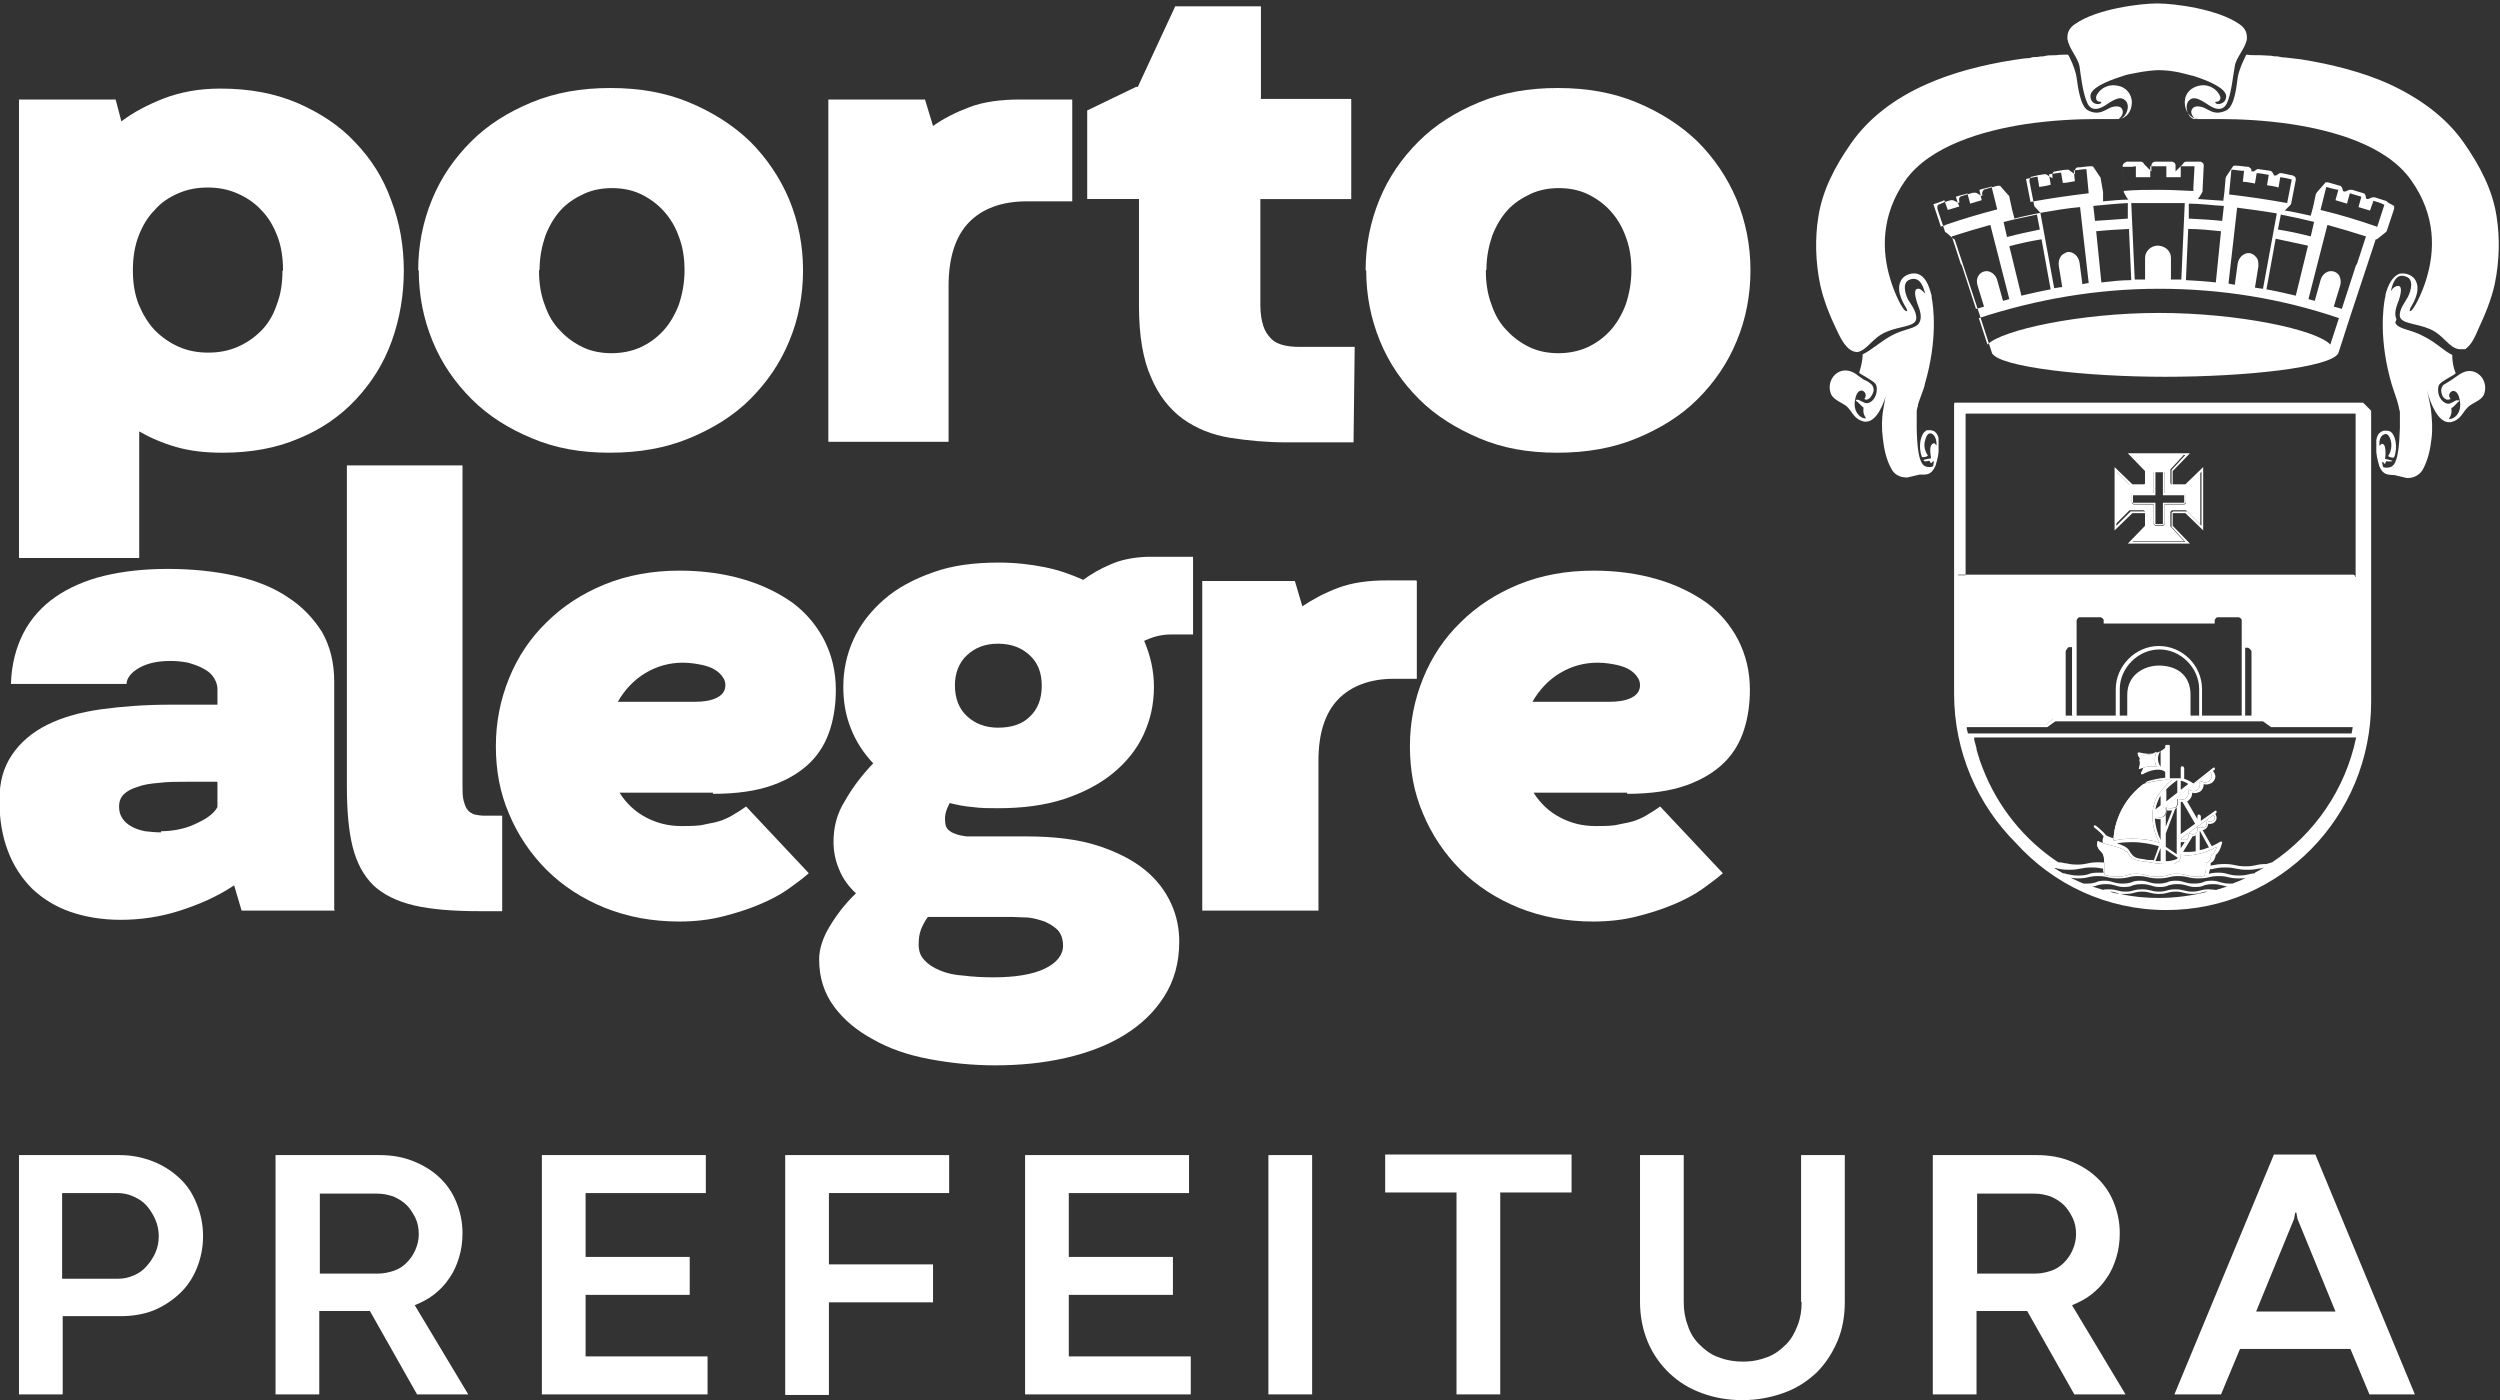 <svg xmlns="http://www.w3.org/2000/svg" id="Camada_2" data-name="Camada 2" viewBox="0 0 43.46 24.34"><rect x="0" y="0" width="43.46" height="24.34" fill="#333333" stroke="none"/><defs><style>      .cls-1 {        fill: #fff;      }    </style></defs><g id="Camada_1-2" data-name="Camada 1"><g><g><path class="cls-1" d="M5.82,15.83h-1.62l-.13-.44c-.28.19-.6.33-.94.44s-.69.16-1.03.16c-.33,0-.62-.05-.88-.14-.26-.09-.48-.23-.66-.4-.18-.18-.32-.39-.42-.65-.1-.26-.15-.55-.15-.88s.07-.58.22-.8c.14-.21.35-.39.61-.52.26-.13.58-.22.94-.27.36-.05.77-.08,1.21-.08.14,0,.27,0,.4,0,.13,0,.27,0,.41,0v-.27c0-.08-.03-.15-.07-.21-.04-.06-.1-.11-.18-.15-.07-.04-.16-.07-.26-.1-.1-.02-.2-.03-.31-.03s-.21.01-.3.03c-.09.02-.17.05-.24.09-.07.04-.12.08-.16.13-.04.05-.06.1-.06.15H.19c.01-.34.09-.64.22-.89.13-.25.32-.46.55-.62s.52-.29.85-.37c.33-.08.7-.12,1.11-.12s.81.04,1.17.12c.35.08.66.2.91.37.25.16.45.37.6.61.14.25.21.53.21.86v3.96ZM2.8,14.45c.1,0,.2-.01.3-.03s.2-.05.28-.09c.09-.04.17-.08.24-.13.07-.05.13-.11.16-.17v-.44c-.06,0-.13,0-.21,0h-.32c-.18,0-.34,0-.49.02-.14.01-.27.03-.37.07-.1.03-.18.07-.24.13-.05.05-.08.12-.08.21s.02.15.06.21c.04.06.09.1.16.14.07.04.14.06.23.08.09.01.18.02.28.02Z"></path><path class="cls-1" d="M6.03,8.09h2.01v5.54c0,.12,0,.22.02.29s.04.13.07.16c.03.04.07.06.12.08.05.01.11.02.18.02h.3v1.66h-.38c-.47,0-.85-.03-1.15-.1-.3-.07-.54-.19-.71-.35-.17-.17-.29-.39-.36-.67-.07-.28-.1-.63-.1-1.06v-5.56Z"></path><path class="cls-1" d="M12.4,13.78h-1.63c.12.19.27.33.46.43.19.1.39.15.61.15.17,0,.31,0,.42-.03.11-.02.21-.04.29-.07.08-.03.16-.07.22-.11.07-.04.13-.08.2-.13l1.09,1.16c-.09.08-.21.17-.35.27-.14.1-.31.19-.5.27-.19.08-.4.15-.64.21-.23.06-.49.09-.76.09-.47,0-.9-.08-1.3-.24-.39-.16-.73-.38-1.01-.66s-.5-.61-.65-.97c-.16-.37-.23-.76-.23-1.18s.08-.81.23-1.18c.15-.37.37-.7.65-.97.28-.28.62-.5,1.01-.66.39-.16.83-.24,1.3-.24.4,0,.77.05,1.11.15.34.1.62.24.86.41.24.18.42.4.55.65.13.26.2.54.2.86,0,.24-.03.47-.1.69-.07.22-.18.41-.34.57-.16.16-.38.3-.66.4-.28.1-.62.15-1.04.15ZM11.87,11.52c-.23,0-.45.06-.65.18-.2.12-.36.29-.48.5h1.34c.15,0,.28-.02.38-.07.1-.05.15-.12.15-.22,0-.04-.01-.09-.04-.13-.03-.05-.07-.09-.13-.13-.06-.04-.14-.07-.23-.09-.1-.02-.21-.04-.34-.04Z"></path><path class="cls-1" d="M19.91,9.68h.83v1.35h-.39c-.08,0-.16.01-.24.03-.08.02-.15.05-.22.08.11.26.17.52.17.8,0,.3-.06.57-.18.83-.12.26-.3.48-.53.67-.23.19-.52.34-.85.45-.34.11-.72.16-1.15.16-.15,0-.3,0-.44-.02-.14-.01-.28-.04-.4-.07-.06.11-.09.21-.08.31,0,.07.02.12.05.15.04.04.08.06.14.08.05.02.11.03.18.04.06,0,.13,0,.18,0h.85c.49,0,.91.05,1.25.16.34.11.61.25.82.42.21.17.36.37.46.59s.14.44.14.66c0,.37-.09.68-.26.95-.17.27-.4.49-.69.67-.29.18-.63.31-1.02.4-.39.09-.8.13-1.23.13-.4,0-.78-.04-1.15-.11-.37-.07-.69-.18-.97-.34-.28-.15-.51-.34-.68-.57-.17-.23-.26-.5-.26-.82,0-.18.06-.37.18-.57.12-.2.27-.4.46-.58-.13-.12-.23-.26-.29-.41-.07-.16-.1-.32-.1-.49,0-.25.06-.49.2-.71.13-.23.29-.44.49-.65-.17-.18-.3-.38-.39-.61-.09-.23-.13-.46-.13-.72,0-.29.06-.57.18-.83s.3-.49.53-.69c.23-.2.51-.35.85-.47.33-.12.71-.17,1.14-.17.29,0,.55.03.8.08.25.05.47.13.67.22.14-.1.29-.19.48-.27.18-.08.39-.12.62-.13ZM17.56,15.94h-1.43c-.05.07-.09.14-.12.22-.03.08-.04.16-.04.26,0,.11.03.2.1.27.06.07.15.13.27.18s.25.08.41.09c.16.02.33.03.52.03.38,0,.68-.05.89-.15.21-.1.32-.24.32-.4,0-.11-.03-.2-.09-.27-.06-.06-.14-.11-.23-.15-.09-.03-.19-.06-.29-.07-.1,0-.2-.01-.28-.01ZM16.6,11.91c0,.23.07.41.21.54.14.13.32.2.54.2.23,0,.42-.06.55-.19.14-.13.21-.31.21-.54s-.07-.4-.21-.53c-.14-.13-.32-.2-.55-.2s-.4.07-.54.2c-.14.13-.21.31-.21.53Z"></path><path class="cls-1" d="M24.63,10.1v1.7h-.4c-.42,0-.75.13-.97.36-.22.23-.34.58-.34,1.06v2.61h-2.02v-5.73h1.61l.13.44c.18-.12.38-.23.62-.32.24-.09.52-.13.84-.13h.52Z"></path><path class="cls-1" d="M28.29,13.78h-1.63c.12.19.27.33.46.43.19.1.39.15.61.15.17,0,.31,0,.42-.03.11-.02.21-.04.29-.07.08-.03.16-.07.22-.11.07-.04.13-.08.2-.13l1.09,1.16c-.09.08-.21.17-.35.27-.14.1-.31.19-.5.27-.19.08-.4.15-.64.21-.23.06-.49.09-.76.09-.47,0-.9-.08-1.3-.24-.39-.16-.73-.38-1.01-.66s-.5-.61-.65-.97c-.16-.37-.23-.76-.23-1.18s.08-.81.23-1.18c.15-.37.37-.7.65-.97.28-.28.62-.5,1.01-.66.39-.16.83-.24,1.3-.24.4,0,.77.05,1.11.15.34.1.62.24.86.41.24.18.42.4.55.65.13.26.2.54.2.86,0,.24-.03.47-.1.69-.07.22-.18.41-.34.57s-.38.3-.66.4c-.28.1-.62.15-1.04.15ZM27.77,11.52c-.23,0-.45.06-.65.18-.2.12-.36.29-.48.5h1.34c.15,0,.28-.02.38-.07.1-.05.15-.12.15-.22,0-.04-.01-.09-.04-.13-.03-.05-.07-.09-.13-.13-.06-.04-.14-.07-.23-.09s-.21-.04-.34-.04Z"></path></g><g><path class="cls-1" d="M7.02,4.7c0,.43-.07.84-.21,1.23-.14.39-.35.72-.62,1.01-.27.29-.6.52-.99.68-.39.17-.84.25-1.33.25-.3,0-.57-.03-.81-.1-.24-.07-.45-.16-.64-.27v2.2H.33V1.73h1.68l.1.38c.21-.16.46-.29.74-.4.29-.11.61-.17.98-.17.5,0,.94.08,1.34.25.39.17.73.39,1,.68.28.29.49.62.63,1.01.15.39.22.8.22,1.23ZM4.92,4.7c0-.22-.03-.42-.1-.6-.07-.18-.16-.33-.28-.45-.12-.13-.26-.22-.42-.29-.16-.07-.33-.1-.51-.1s-.35.03-.51.1c-.16.07-.3.16-.41.29-.12.12-.21.27-.28.45s-.1.38-.1.6.03.41.1.59c.07.17.16.32.28.45.12.12.26.22.42.29.16.07.33.1.51.1s.35-.03.51-.1c.16-.07.29-.16.41-.28.12-.12.21-.27.27-.45.07-.18.1-.37.1-.59Z"></path><path class="cls-1" d="M7.27,4.7c0-.43.08-.84.24-1.23.16-.39.39-.72.68-1.01.29-.29.64-.51,1.05-.68.41-.17.86-.25,1.37-.25s.96.08,1.37.25c.41.17.77.4,1.06.68.29.29.52.63.68,1.01.16.39.24.8.24,1.23s-.08.85-.24,1.23c-.16.39-.39.72-.68,1.01-.29.29-.65.51-1.06.68s-.87.25-1.38.25-.95-.08-1.35-.25c-.41-.17-.76-.39-1.05-.68-.29-.29-.52-.62-.68-1.01-.16-.39-.24-.8-.24-1.23ZM9.37,4.7c0,.22.03.42.1.6.06.18.15.33.27.45.11.12.25.22.4.29.15.07.32.1.49.1s.34-.03.5-.1c.15-.07.28-.16.4-.29.11-.12.2-.27.27-.45.06-.18.1-.38.1-.6s-.03-.41-.1-.59c-.06-.17-.15-.32-.27-.45-.11-.12-.25-.22-.4-.29-.15-.07-.32-.1-.49-.1s-.34.03-.49.1c-.15.07-.29.16-.4.28-.11.12-.2.27-.27.45-.06.18-.1.37-.1.59Z"></path><path class="cls-1" d="M18.64,1.73v1.77h-.79c-.44,0-.78.13-1.01.37-.23.24-.35.61-.35,1.1v2.71h-2.09V1.73h1.68l.14.46c.18-.13.4-.24.64-.33s.54-.13.87-.13h.91Z"></path><path class="cls-1" d="M19.78,1.51l.65-1.4h1.49s0,1.61,0,1.61h1.57v1.74h-1.58v1.84c0,.15.02.27.05.36.03.1.08.17.14.23.06.06.13.09.21.11.08.02.17.03.27.03h.97l-.02,1.66h-1.16c-.35,0-.67-.03-.99-.08-.31-.05-.58-.16-.82-.33-.23-.17-.42-.41-.55-.72-.14-.31-.21-.73-.21-1.24v-1.86h-.9v-1.54l.85-.41Z"></path><path class="cls-1" d="M23.74,4.7c0-.43.08-.84.24-1.23.16-.39.39-.72.68-1.01.29-.29.64-.51,1.05-.68.41-.17.86-.25,1.37-.25s.96.08,1.37.25c.41.17.77.4,1.06.68.29.29.52.63.68,1.01.16.39.24.8.24,1.23s-.08.85-.24,1.23c-.16.39-.39.72-.68,1.01-.29.29-.65.51-1.06.68-.41.17-.87.25-1.38.25s-.95-.08-1.35-.25-.76-.39-1.05-.68c-.29-.29-.52-.62-.68-1.01-.16-.39-.24-.8-.24-1.23ZM25.83,4.7c0,.22.03.42.1.6.06.18.15.33.27.45.11.12.25.22.4.29.15.07.32.1.49.1s.34-.03.5-.1c.15-.07.28-.16.4-.29.11-.12.2-.27.27-.45.06-.18.1-.38.1-.6s-.03-.41-.1-.59c-.06-.17-.15-.32-.27-.45-.11-.12-.25-.22-.4-.29-.15-.07-.32-.1-.49-.1s-.34.03-.49.1c-.15.07-.29.16-.4.28-.11.12-.2.27-.27.45-.06.18-.1.37-.1.59Z"></path></g><g><path class="cls-1" d="M41.66,5.55c-.06-.13.03-.28.05-.36.04-.13.04-.22-.02-.22-.04,0-.09.03-.11.07-.01.02-.02.02-.01-.01.03-.12.09-.29.26-.22.14.05.08.25.03.35-.04.08-.16.22-.14.34.02.13.29.12.52.22.24.1.33.33.51.35.01,0,.02,0,.03,0,0,0,0,0,0,0,0,0,.02,0,.03,0,0,0,0,0,0,0,0,0,.02,0,.02,0,0,0,0,0,.01,0,0,0,.01,0,.02,0,0,0,.01-.01.02-.02,0,0,0,0,0,0,.1-.08.16-.23.19-.3.13-.28.24-.54.3-.82.08-.39.09-.8.03-1.17-.07-.46-.29-.88-.57-1.28-.3-.43-.75-.77-1.32-1.03-.43-.19-.95-.33-1.52-.42-.09-.01-.17-.02-.26-.03-.05,0-.09-.01-.14-.02-.03,0-.07,0-.1-.01-.06,0-.13-.01-.19-.01-.01,0-.02,0-.04,0-.07,0-.14,0-.21-.01h0s-.13.25-.15.4c-.02.14-.05.5-.2.57-.19.09-.28,0-.37-.04-.06-.03-.17-.05-.21,0-.07.08.01.16.05.19-.12.02-.22-.23-.11-.33.07-.06.15-.04.34.09.2.13.28.03.31-.03.08-.16.11-.5.14-.65.02-.15.18-.3.21-.47,0-.01,0-.03,0-.04,0-.13-.1-.2-.13-.22-.37-.26-1.12-.36-1.43-.36-.28,0-1.05.09-1.43.36-.03.02-.13.09-.13.22,0,.01,0,.03,0,.04.03.17.18.32.21.47.02.15.06.49.14.65.03.06.11.16.31.03.19-.13.27-.15.34-.09.12.1,0,.34-.11.33.04-.03.11-.11.05-.19-.04-.05-.16-.03-.21,0-.09.04-.19.13-.37.04-.14-.07-.18-.43-.2-.57-.02-.15-.13-.38-.15-.4-.07,0-.14,0-.21.01,0,0-.01,0-.02,0-.07,0-.13,0-.2.02-.03,0-.06,0-.09.01-.05,0-.1,0-.15.02-.08,0-.17.02-.26.03-.58.09-1.09.23-1.52.42-.57.25-1.02.6-1.32,1.03-.28.4-.5.82-.57,1.28-.06.37-.05.78.03,1.17.06.28.17.55.3.82.05.1.16.36.35.36.17-.03.26-.25.5-.35.23-.1.5-.09.52-.22.02-.13-.1-.27-.14-.34-.05-.1-.11-.3.03-.35.17-.06.23.11.26.22,0,.03,0,.03-.01.01-.03-.04-.08-.08-.11-.07-.06,0-.06.09-.02.22.02.08.11.23.05.36-.05.12-.27.11-.5.24-.21.12-.34.25-.49.32,0,.11-.03.22-.06.32.02.02.06.04.11.07.05.03.1.06.14.09.04.03.07.07.05.19-.02.11-.12.21-.21.17-.05-.02-.08-.04-.1-.05-.02,0-.04,0-.05,0,0,0,0,.02.02.03.02.01.09.09.11.1.02,0-.03.09.05.19-.07.02-.24-.09-.19-.33.05-.25.21-.13.18-.05,0,.02-.01.03-.02.04.01.02.04.03.08,0,.02-.01.06-.06.08-.13.01-.05-.02-.11-.04-.12-.03-.03-.08-.06-.13-.08-.04-.03-.07-.05-.1-.07,0,0,0,0,0,0-.07-.06-.15-.09-.22-.09-.19,0-.33.21-.25.41.05.11.2.15.28.22.1.1.12.22.3.26.01,0,.02,0,.03,0,.18,0,.32-.31.37-.56h0c-.03.1-.05.22-.07.34-.03.17-.03.34-.01.5.02.19.06.38.15.54.05.1.15.15.26.15,0,0,.01,0,.02,0l.21-.05c.12,0,.2.02.28-.16,0-.02.04-.11.05-.24,0-.02,0-.04,0-.06,0-.01,0-.02,0-.03,0,0,0-.02,0-.02,0-.01,0-.02,0-.04,0,0,0-.01,0-.02,0-.01,0-.03,0-.04,0,0,0,0,0,0,0-.06-.03-.11-.07-.14-.02-.01-.07-.03-.12-.02,0,0,0,0-.01,0,0,0,0,0,0,0,0,0-.02,0-.02.01-.09.05-.14.27-.07.45,0,.02.12,0,.1-.03-.01-.01-.09-.13-.04-.27.02-.07.06-.14.13-.09.07.05.07.2.06.19-.01,0-.02-.06-.07-.02-.04.03-.04.12-.03.17,0,.05.02.07,0,.08-.02,0-.12.02-.12.03,0,.03.06.02.09.01.03,0,.02.04.04.04.02,0,.03-.04.04-.03.02,0,0,.03,0,.06,0,.03-.02.04-.08.04-.09-.01-.2-.02-.21-.69h0s0-.04,0-.06c0-.02,0-.04,0-.06,0-.02,0-.03,0-.05,0-.02,0-.04,0-.06,0-.01,0-.03,0-.04,0-.04.01-.07.02-.1,0-.04.02-.07.03-.11h0c.02-.06.1-.26.09-.27.23-.78.15-1.35.12-1.51,0-.02,0-.04-.01-.06-.04-.15-.1-.31-.24-.35h0c-.07-.02-.23,0-.29.13-.09.19.08.43.1.47.01.02.02.04.01.05-.07.02-.23-.35-.29-.56-.15-.49-.16-1.11.26-1.71.43-.61,1.37-.87,2.08-.98.47-.07.91-.09,1.24-.09.08,0,.15,0,.21,0,.04,0,.09,0,.14,0,.01,0,.02,0,.04,0,.14-.01.23-.14.23-.29s-.11-.27-.25-.29c-.24-.05-.39.16-.37.22,0,.04.03.06.08.06.02,0,.01.04-.05.04-.08,0-.13-.06-.13-.14,0-.13.25-.25.57-.35.05-.02.11-.03.16-.04.23-.05.41-.06.45-.06s.22,0,.45.06c.05.01.1.03.16.04.31.1.56.22.57.35,0,.08-.05.13-.13.14-.06,0-.07-.04-.05-.04.05,0,.07-.02.08-.06.01-.06-.13-.27-.37-.22-.14.03-.25.13-.25.29s.1.28.23.29c.01,0,.02,0,.04,0,.05,0,.09,0,.14,0,.06,0,.13,0,.21,0,.32,0,.77.02,1.24.09.71.11,1.65.36,2.08.98.43.61.41,1.22.26,1.71-.06.21-.23.58-.29.56,0,0,0-.02.01-.05.02-.04.19-.28.1-.47-.06-.13-.22-.15-.29-.13-.13.05-.2.21-.24.36,0,.02,0,.04-.01.06-.03.16-.11.73.12,1.51,0,0,.07.21.09.27h0s.02.07.03.11c0,.03.02.07.02.1,0,.01,0,.03,0,.04,0,.02,0,.04,0,.07,0,.02,0,.03,0,.05,0,.02,0,.04,0,.06,0,.02,0,.03,0,.05h0s0,0,0,0c-.02.67-.12.68-.22.69-.06,0-.07,0-.08-.04,0-.03-.02-.05,0-.06.02,0,.02.04.04.03.02,0,0-.05.04-.04.03,0,.08.01.09-.01,0,0-.1-.03-.12-.03-.02,0,0-.03,0-.08,0-.05,0-.14-.03-.17-.05-.04-.06.02-.07.02-.01,0-.02-.15.06-.19.07-.05.11.03.13.09.04.14-.03.26-.04.27-.02.02.09.05.1.03.07-.18.02-.4-.07-.45,0,0-.02,0-.02-.01,0,0-.01,0-.02,0-.05-.01-.1,0-.12.02-.05.03-.07.08-.08.14h0s0,.03,0,.05h0s0,.04,0,.05c0,0,0,0,0,.01,0,.03,0,.06,0,.1.01.12.05.22.05.24.07.17.16.15.27.16l.21.05s.01,0,.02,0c.11,0,.21-.06.26-.15.09-.17.13-.35.15-.54.02-.16.01-.32-.01-.5-.02-.13-.05-.24-.07-.34h0c.06.25.2.56.38.56.01,0,.02,0,.03,0,.18-.04.2-.16.3-.26.08-.08.23-.11.28-.22.08-.2-.06-.41-.25-.41-.07,0-.14.03-.22.09,0,0,0,0,0,0-.03.02-.06.04-.1.07-.05.03-.1.06-.13.08-.02.01-.05.07-.04.12.01.08.05.12.08.13.03.02.06,0,.08,0,0-.01-.01-.03-.02-.04-.03-.09.13-.2.18.05.05.25-.12.35-.19.33.08-.1.03-.19.05-.19.02,0,.09-.08.11-.1.02-.01.03-.03.02-.03,0,0-.03,0-.05,0-.01,0-.05.03-.1.05-.08.04-.19-.06-.21-.17-.02-.12.01-.16.05-.19.04-.03.09-.06.14-.09.04-.02.09-.05.11-.07-.04-.1-.06-.2-.06-.32-.15-.07-.27-.21-.49-.32-.23-.13-.45-.12-.5-.24"></path><path class="cls-1" d="M37.73,9.13v-.23s.02-.03.03-.03h.22s.02,0,.02,0l.25.25v-.94l-.25.25s-.01,0-.02,0h-.22s-.03-.02-.03-.03v-.22s0-.02,0-.02l.24-.26h-.92l.24.26s0,.01,0,.02v.22s-.01.03-.03.03h-.22s-.02,0-.02,0l-.25-.25v.94l.25-.25s.01,0,.02,0h.22s.03.01.03.03v.23s0,.02,0,.02l-.24.26h.92l-.24-.26s0-.01,0-.02M37.63,9.11s-.01.03-.03.03h-.13s-.03-.02-.03-.03v-.34h-.35s-.03-.02-.03-.03v-.13s.02-.03.03-.03h.35v-.36s.02-.03.03-.03h.13s.03.02.03.03v.36h.34s.03.01.03.03v.13s-.01.03-.03.03h-.34v.34Z"></path><path class="cls-1" d="M37.99,7.91l-.24.26s0,.01,0,.02v.23s.02.03.03.03h.22s.02,0,.02,0l.25-.25v.94l-.25-.25s-.01,0-.02,0h-.22s-.03.01-.03.03v.22s0,.02,0,.02l.24.26h-.92l.24-.26s0-.01,0-.02v-.22s-.01-.03-.03-.03h-.22s-.02,0-.02,0l-.25.25v-.94l.25.25s.01,0,.02,0h.22s.03-.02.03-.03v-.23s0-.02,0-.02l-.24-.26h.92M37.44,8.57h-.35s-.03.01-.03.03v.13s.02.03.03.03h.35v.34s.02.03.03.03h.13s.03-.02.03-.03v-.34h.34s.03-.02.03-.03v-.13s-.01-.03-.03-.03h-.34v-.36s-.01-.03-.03-.03h-.13s-.03.02-.03.03v.36M38.07,7.88h-1.08l.3.31v.23h-.22l-.31-.3v1.1l.31-.3h.22v.22l-.3.31h1.08l-.3-.31v-.22h.22l.31.3v-1.1l-.31.3h-.22v-.23l.3-.31ZM37.08,8.74v-.13h.39v-.4h.13v.4h.37v.13h-.37v.37h-.13v-.37h-.39Z"></path><path class="cls-1" d="M41.21,7.13l-.13-.13h0s0,0,0,0c0,0-.01,0-.02,0,0,0,0,0,0,0h-7.06s-.02,0-.02,0c0,0-.01.01-.01.02v5.04c0,1.01.41,1.93,1.07,2.59.65.72,1.58,1.17,2.62,1.17,1.97,0,3.56-1.62,3.56-3.62v-5.04s0-.02,0-.02M34.17,7.19h6.78v2.84h-6.78v-2.84ZM35.86,15.18c-.05-.03-.1-.06-.15-.09.02,0,.04,0,.06.01.05.01.1.02.2.02s.15-.01.2-.02c.05-.01.09-.02.19-.02s.14.01.19.02c0,0,0,0,.01,0,0,.03,0,.05.01.07-.02,0-.05,0-.09,0-.09,0-.14.01-.18.03-.04.01-.08.02-.17.02s-.13-.01-.17-.02c-.03,0-.06-.02-.1-.02M37.77,13.55s-.04.03-.06.05c-.02.02-.04.03-.05.05-.03.03-.07.07-.09.1-.02.03-.04.05-.06.08-.15.25-.1.59.03.82-.15-.05-.3-.07-.47-.07s-.28.02-.33.04c0-.12.04-.62.52-.99.05-.02.1-.03.15-.04,0,0,0,0,0,0,.13-.03.25-.04.35-.03M37.56,13.33c-.08-.12-.04-.22,0-.28v.28ZM38.41,13.41s.03.03.03.04c.02.04,0,.1-.04.13-.04.03-.09.03-.13,0,0,0,0,0-.02,0,0,0-.01.01-.01.02.01.05,0,.1-.04.13-.04.03-.09.03-.13,0,0,0-.01,0-.02,0,0,0-.01.01-.01.02.01.05,0,.1-.04.13-.02.01-.04.02-.06.02,0,0,0,0,0,0-.02,0-.04,0-.06-.01,0,0-.01,0-.02,0,0,0-.01.01,0,.02.01.05,0,.1-.04.13,0,0-.01,0-.02,0,0,0-.02,0-.03.01,0,0,0,0,0,0,0,0-.02,0-.03,0,0,0,0,0-.01,0,0,0-.01,0-.02,0-.01,0-.02,0-.03-.01,0,0-.01,0-.02,0,0,0,0,.01,0,.02.01.05,0,.1-.04.13-.02.02-.05.02-.08.02,0,0,0,0,0,0-.02,0-.03,0-.04-.01,0-.02,0-.05,0-.07l.09-.07.35-.27.5-.38ZM37.91,13.73v-.16c.07.02.11.04.13.06l-.13.1ZM38.3,14.38s-.01,0-.02.01h0s-.02,0-.02,0c-.01,0-.03,0-.04-.01,0,0-.01,0-.02,0,0,0-.01.01,0,.02,0,.03,0,.07-.03.09-.03.02-.06.02-.09,0,0,0,0,0-.02,0,0,0-.01.01-.01.02,0,.03-.01.07-.04.09,0,0-.01,0-.02,0,0,0,0,0-.01,0,0,0,0,0-.01,0,0,0-.01,0-.02,0,0,0,0,0,0,0,0,0-.01,0-.02,0,0,0-.01,0-.01,0v-.03l.56-.4s.02.03.02.03c0,.03,0,.06-.03.07-.03.02-.06.02-.09,0,0,0,0,0-.01,0,0,0-.01.01-.01.02,0,.03,0,.07-.03.09M38.4,14.73s-.1.04-.16.05v-.34s.16.29.16.29ZM38.11,14.54s.04,0,.06-.02v.28s-.08.01-.12.01c-.03,0-.07,0-.1,0l.16-.26ZM37.91,14.77v-.13s.03,0,.04,0c.01,0,.02,0,.03,0l-.08.12ZM37.91,14.5v-.56s.02,0,.03,0l.22.38-.25.18ZM37.65,14.72c0-.08,0-.16,0-.23l.16-.42s0,0,0,0c.01-.01.02-.02.03-.04v.82l-.19-.13ZM37.85,14.9v.03s-.09.04-.18.04c0,0-.01,0-.02,0,0-.07,0-.13,0-.2l.19.13ZM37.65,14.37c0-.07,0-.14,0-.2.01-.03.02-.05.02-.08.03,0,.06,0,.09,0l-.11.28ZM37.56,14.73v.24s-.06,0-.09,0l.09-.23ZM37.43,14.95s-.03,0-.05,0h-.01s-.06,0-.08-.01c-.17-.02-.2-.03-.28-.16-.03-.05-.11-.09-.21-.12.06-.01.15-.02.27-.02.16,0,.32.03.46.07l-.09.25ZM37.56,14.24v.36c-.05-.1-.09-.23-.1-.37.02,0,.04.01.06.01.01,0,.03,0,.04,0M37.47,14.07c.01-.07.04-.14.07-.21,0,0,.01-.01.02-.02v.16l-.09.07ZM37.85,13.78l-.19.15v-.21c.06-.06.12-.11.19-.16v.22ZM36.97,14.79c.09.16.14.16.31.19.02,0,.05,0,.08.01h.01c.1.02.2.03.29.03.03,0,.05,0,.07,0,.02,0,.03,0,.04,0,0,0,.01,0,.01,0,.02,0,.03,0,.04-.02,0,0,0,0,0,0,.01,0,.03-.01.04-.02,0,0,.01,0,.02-.01,0-.01.01-.02.02-.03,0,0,0-.02,0-.03,0-.01,0-.03,0-.05.04,0,.08.01.12.01.22,0,.43-.1.52-.15-.02.05-.05.12-.08.13,0,0-.01.01-.02.02-.01.11-.07.12-.07.12,0,0-.01,0-.02,0,0,0,0,.01,0,.02,0,.03,0,.05,0,.08h0c0,.06-.02.1-.03.14-.02,0-.05,0-.08.01-.01,0-.02,0-.04,0-.08,0-.13-.01-.17-.02-.04-.01-.09-.03-.18-.03s-.14.01-.18.03c-.04.01-.08.02-.17.02s-.13-.01-.17-.02c-.04-.01-.09-.03-.18-.03s-.14.01-.18.03c-.04.01-.09.02-.17.02s-.13-.01-.17-.02c-.01,0-.03,0-.04-.01h0s0-.02-.01-.04c0-.03,0-.06,0-.09h0s0-.03,0-.05c0-.09,0-.17-.05-.22-.09-.08-.08-.16-.06-.19.05.03.12.05.21.07.11.03.25.07.28.12M36.68,15.5c.05,0,.08.01.11.02.02,0,.03.01.05.02-.06-.01-.11-.02-.16-.04M37.53,15.61c-.23,0-.45-.02-.67-.07.02,0,.05,0,.09,0,.08,0,.12-.01.15-.02.04-.01.07-.02.14-.02s.1.01.14.02c.04.01.08.02.15.02s.12-.01.15-.02c.04-.01.07-.02.14-.02s.1.01.14.02c.04.01.08.02.15.02s.12-.01.15-.02c.03-.01.06-.02.12-.02-.27.07-.56.11-.85.11M38.51,15.47s-.06-.01-.11-.01c-.08,0-.11.01-.15.02-.04.01-.07.02-.14.02s-.1-.01-.14-.02c-.04-.01-.08-.02-.15-.02s-.12.01-.15.02c-.04.01-.07.02-.14.02s-.1-.01-.14-.02c-.04-.01-.08-.02-.15-.02s-.12.01-.15.02c-.04.01-.07.02-.14.02s-.1-.01-.14-.02c-.04-.01-.08-.02-.15-.02-.05,0-.08,0-.1.01-.06-.02-.13-.04-.19-.06.04,0,.07-.01.09-.02.04-.01.07-.02.15-.02s.11.01.15.02c.04.01.08.03.16.03s.12-.01.16-.03c.04-.01.07-.02.15-.02s.11.01.15.02c.04.01.08.03.16.03s.12-.01.16-.03c.04-.01.07-.02.15-.02s.11.01.15.02c.04.01.08.03.16.03s.12-.01.16-.03c.04-.01.07-.02.15-.02s.11.01.15.02c.03,0,.06.02.1.02-.06.02-.13.04-.19.06M38.82,15.36s-.03,0-.06,0c-.07,0-.11-.01-.15-.02-.04-.01-.08-.03-.16-.03s-.12.01-.16.03c-.04.01-.07.02-.15.02s-.11-.01-.15-.02c-.04-.01-.08-.03-.16-.03s-.12.01-.16.03c-.04.01-.07.02-.15.02s-.11-.01-.15-.02c-.04-.01-.08-.03-.16-.03s-.12.01-.16.03c-.04.01-.07.02-.15.02s-.11-.01-.15-.02c-.04-.01-.08-.03-.16-.03s-.12.01-.16.03c-.04.01-.07.02-.15.02-.02,0-.04,0-.06,0-.08-.03-.15-.07-.22-.1.03,0,.07.01.12.01.09,0,.14-.01.18-.02.04-.01.08-.02.17-.02s.13.01.17.02c.04.01.09.02.18.02s.14-.01.18-.02c.04-.01.08-.02.17-.02s.13.01.17.02c.04.01.09.02.18.02s.14-.01.18-.02c.04-.01.08-.02.17-.02s.13.01.17.02c.04.01.09.02.18.02s.14-.01.18-.02c.04-.01.08-.02.17-.02s.13.01.17.02c.04.01.09.02.18.02.05,0,.09,0,.12-.01-.07.04-.15.07-.23.1M39.2,15.18s-.08.01-.11.02c-.04.01-.08.02-.17.02s-.13-.01-.17-.02c-.04-.01-.09-.03-.18-.03-.09,0-.13.01-.17.02,0-.02.01-.05.02-.08.02,0,.05,0,.07-.01.05-.01.09-.02.19-.02s.14.01.19.02c.05.01.1.02.2.02s.15-.01.2-.02c.03,0,.06-.01.09-.02-.05.03-.1.06-.16.09M39.4,15.02c-.09,0-.14.01-.18.02-.05.01-.09.02-.18.02s-.14-.01-.18-.02c-.05-.01-.1-.02-.19-.02s-.15.01-.19.02c-.02,0-.03,0-.05.01,0-.02,0-.03,0-.05.03-.01.07-.04.09-.14.07-.04.11-.21.11-.21,0,0,0-.02-.01-.02,0,0-.02,0-.02,0,0,0-.06.04-.15.08l-.16-.28s.03,0,.05-.02c.03-.02.04-.05.05-.09.03.01.07,0,.1-.02.04-.03.05-.07.04-.11,0,0-.01-.03-.02-.04l.02-.02s.01-.02,0-.03c0-.01-.02-.01-.03,0l-.24.17v-.08s-.01-.03-.03-.03-.03.01-.03.03v.05l-.18-.31s.02,0,.03-.02c.04-.03.06-.08.06-.13.05.02.1,0,.14-.02.04-.03.06-.08.06-.13.05.02.1,0,.14-.02.05-.04.08-.1.05-.16,0-.01-.02-.03-.03-.05l.03-.02s.01-.02,0-.03c0-.01-.02-.01-.03,0l-.34.27s-.08-.06-.16-.08v-.19s-.01-.03-.03-.03-.03.01-.03.03v.18h0c-.06,0-.12,0-.19,0,0-.47,0-.54,0-.56h0s0-.02-.01-.02c-.02,0-.05,0-.06,0,0,0-.01.01-.01.02v.03s0,0,0,0c-.1.1-.27.13-.45.08-.01,0-.02,0-.03.01,0,.01,0,.02.01.03.01,0,.07.05.09.12.02.06,0,.12-.04.19,0,0,0,.02,0,.03,0,0,.01,0,.02,0,0,0,0,0,.01,0,0,0,.13-.08.26-.08.05,0,.1.01.13.04v.1c-.1.01-.2.03-.31.06,0,0,0,0,0,0-.49.38-.53.89-.53,1.01-.08-.02-.16-.05-.19-.07,0,0,0,0,0,0-.06-.08-.18-.17-.18-.17-.01,0-.02,0-.03,0,0,.01,0,.03,0,.03,0,0,.11.08.17.16-.02.04-.05.15.07.25.04.03.04.11.03.18,0,.01,0,.03,0,.04-.05-.01-.1-.02-.19-.02s-.15.01-.19.02c-.05.01-.09.02-.18.02s-.14-.01-.18-.02c-.04,0-.08-.02-.15-.02-.59-.39-1.05-.96-1.31-1.63,0,0,0,0,0,0-.02-.05-.04-.11-.06-.16,0,0,0,0,0-.01-.02-.05-.03-.1-.05-.16,0,0,0-.01,0-.02-.01-.05-.03-.1-.04-.15,0,0,0-.02,0-.03,0-.01,0-.02,0-.03,0,0,0,.01,0,.02h6.64c-.19.91-.73,1.68-1.46,2.17M37.21,13.21s-.03-.07-.05-.09c.12.02.24,0,.33-.05-.03.06-.05.16,0,.26-.03,0-.05-.01-.08-.01-.09,0-.17.03-.23.05.02-.06.03-.11.01-.17M40.87,12.75h-6.66s-.01-.05-.02-.08c0-.01,0-.02,0-.03h1.39s0,0,.01,0l.14-.1h3.61l.14.1s0,0,.01,0h1.41s-.01.07-.02.11M36.09,12.49h-.14M36.53,12.49h-.39M36.82,12.49h-.25M38.5,12.49h-.25M38.93,12.49h-.39M39.1,12.49h-.13M35.91,12.49h-.2s0,0-.01,0l-.13.1h-1.5s0,.02,0,.03c0-.05-.01-.09-.02-.14,0-.02,0-.03,0-.05,0-.05,0-.09-.01-.14,0-.02,0-.03,0-.05,0-.06,0-.13,0-.19v-2.06h6.88v2.05h.11s-.11,0-.11,0c0,.18-.01.36-.04.53h-1.38l-.14-.1s0,0-.01,0h-.2"></path><path class="cls-1" d="M41.51,3.52s-.02-.03-.04-.03c-.06-.02-.13-.04-.19-.06,0,0,0,0,0,0,0,0-.01,0-.02,0,0,0,0,0,0,0h0s0,0,0,0c0,0-.01,0-.02,0,0,0,0,0,0,0l-.07.03s-.03,0-.04-.01h0s0-.08-.04-.09c-.07-.02-.13-.04-.2-.06,0,0-.01,0-.02,0,0,0,0,0,0,0h0s-.02,0-.03,0l-.07.03s-.03,0-.04-.01h0s-.01-.08-.05-.09c-.07-.02-.14-.04-.21-.06,0,0-.01,0-.02,0,0,0-.02,0-.02,0,0,0,0,0,0,0,0,0-.01,0-.01.01,0,0,0,0,0,0l-.14.16s-.01.02-.02.03l-.05.23-.04.15h0c-.15-.03-.3-.07-.45-.09l.1-.1s0,0,0,0c0,0,.01-.02.01-.02,0,0,0,0,0,0h0s.08-.41.08-.41c0-.02,0-.04-.01-.05,0-.01-.03-.02-.04-.03-.07-.01-.13-.03-.2-.04,0,0,0,0-.01,0h0s-.01,0-.02,0c0,0,0,0,0,0,0,0,0,0,0,0l-.06.04s-.03,0-.04,0h0s-.02-.07-.06-.08c-.07-.01-.14-.02-.21-.03,0,0,0,0,0,0,0,0,0,0,0,0,0,0-.01,0-.02,0,0,0,0,0,0,0,0,0,0,0,0,0l-.06.04s-.03,0-.04,0h0s0-.04-.01-.05c-.01-.01-.03-.02-.04-.03-.07,0-.14-.02-.22-.02h0s-.02,0-.03,0c0,0,0,0,0,0,0,0-.01,0-.02.01,0,0,0,0,0,0l-.12.18s-.01.02-.01.03l-.02.23-.02.16h0c-.15-.01-.29-.02-.44-.03.02-.03.05-.07.08-.13h0s0-.02,0-.03l.02-.42s0-.04-.02-.05c-.01-.01-.03-.02-.05-.02h-.23s0,0,0,0h0s-.03,0-.05.02c0,0,0,.01-.01.02l-.13.13v-.1s0-.04-.02-.05c-.01-.01-.03-.02-.05-.02h-.14s0,0,0,0h-.14s-.03,0-.05.02c-.01.01-.02.03-.02.05v.1s-.13-.13-.13-.13c0,0,0-.01-.01-.02-.01-.01-.03-.02-.05-.02h-.24s-.03.02-.05.03c-.01.01-.02.03-.02.05l.02.42s0,.02,0,.03c.03.06.05.1.08.13-.15,0-.3.02-.44.03,0,0,0,0,0,0v-.16s-.04-.23-.04-.23c0-.01,0-.02-.01-.03l-.12-.18s0,0,0,0c0,0,0,0-.02-.01,0,0,0,0,0,0,0,0-.02,0-.03,0h0c-.07,0-.14.02-.22.02-.02,0-.03.01-.04.03-.01.01-.02.03-.01.05v.04s-.11-.08-.11-.08c0,0,0,0,0,0,0,0,0,0,0,0,0,0-.01,0-.02,0,0,0,0,0,0,0,0,0,0,0,0,0-.07,0-.14.02-.21.03-.04,0-.06.04-.05.08v.04s-.11-.07-.11-.07c0,0,0,0,0,0,0,0-.02,0-.03,0h0s0,0-.01,0c-.07.01-.13.02-.2.04-.02,0-.03.01-.04.03-.01.02-.01.03-.01.05l.08.41s0,0,0,0c0,0,0,0,0,0,0,0,0,.02.01.03,0,0,0,0,0,0l.1.11c-.15.03-.3.06-.45.1,0,0,0,0,0,0l-.04-.15-.05-.23s0-.02-.02-.03l-.14-.16s0,0,0,0c0,0,0,0-.01,0,0,0,0,0,0,0,0,0-.02,0-.02,0,0,0-.01,0-.02,0-.07.02-.14.04-.21.06-.03,0-.06.05-.05.08v.04s-.11-.06-.11-.06c0,0-.02,0-.03,0,0,0-.01,0-.02,0-.07.02-.14.04-.2.06-.04.01-.05.05-.04.08v.04s-.11-.05-.11-.05c0,0,0,0,0,0,0,0-.02,0-.02,0,0,0-.01,0-.02,0-.07.02-.13.04-.19.07-.02,0-.03.02-.04.03,0,.02,0,.03,0,.05l.13.39s0,0,0,0c0,0,0,0,0,0,0,0,0,.02.02.02,0,0,0,0,0,0l.14.12s0,0,0,0c0,0,0,0,0,0,0,0,0,0,0,0,0,0,0,0,.01,0l.44,1.33h0s0,0,0,0l.21.65h0c.13.24,1.61.41,3.01.41s2.88-.16,3.01-.41h0l.21-.65h0s.44-1.33.44-1.33c0,0,0,0,0,0,0,0,0,0,0,0,0,0,.01,0,.02,0h0l.15-.12s0,0,0,0c0,0,.01-.01.02-.02,0,0,0,0,0,0,0,0,0,0,0,0l.13-.39s0-.04,0-.05M40.23,3.85l-.06.26c-.19-.05-.38-.09-.57-.12l.05-.26c.2.04.39.08.59.13M40.12,4.28l-.21.86c-.17-.04-.34-.08-.51-.11l.16-.88c.19.04.37.08.56.12M38.79,2.95c.07,0,.14.02.22.02l-.02.19c.07,0,.14.02.21.03l.03-.18c.07,0,.14.02.21.03l-.03.18c.07.01.14.02.2.04l.03-.18c.07.01.13.02.2.04l-.08.41c-.33-.06-.67-.11-1.01-.15l.04-.42ZM38.89,3.61c.23.03.46.06.69.1l-.24,1.31s-.09-.01-.14-.02l.06-.37c0-.06,0-.12-.04-.16-.03-.04-.07-.06-.11-.07h0c-.1-.01-.19.07-.21.18l-.05.37s-.07-.01-.11-.02l.15-1.32ZM38.66,3.58l-.03.26c-.19-.02-.39-.03-.58-.04v-.26c.21,0,.41.03.61.04M38.61,4.02l-.09.89c-.17-.02-.34-.03-.52-.04l.04-.89c.19,0,.38.02.57.04M36.92,3.32h0l-.02-.42h.16s.07-.01.07-.01v.19s.09,0,.12,0c.04,0,.13,0,.13,0v-.19s.14,0,.14,0h.14s0,.19,0,.19c0,0,.09,0,.13,0,.04,0,.12,0,.12,0v-.19s.08,0,.08,0h.16s-.02.36-.02.36v.07c-.21-.01-.41-.02-.61-.02-.2,0-.41,0-.61.02M37.53,4.27h-.02c-.12,0-.22.1-.22.21v.38s-.07,0-.11,0c-.02,0-.05,0-.07,0l-.06-1.33c.15,0,.31,0,.46,0s.31,0,.47,0l-.06,1.33c-.06,0-.12,0-.18,0v-.38c0-.11-.09-.2-.22-.21M37.05,4.87c-.17,0-.35.02-.52.04l-.09-.89c.19-.02.38-.03.57-.04l.04.89ZM36.99,3.54v.26c-.18.01-.38.03-.57.04l-.03-.26c.2-.02.4-.04.6-.05M35.79,4.62l.06.37s-.09.01-.14.02l-.24-1.31c.23-.04.46-.08.69-.1l.15,1.32s-.07.01-.11.02l-.05-.38c-.02-.11-.11-.19-.21-.18h0s-.08.03-.11.07c-.03.04-.05.1-.04.17M35.65,5.03c-.17.03-.34.07-.51.11l-.21-.86c.19-.05.37-.09.56-.12l.16.88ZM35.3,3.52l-.08-.41c.07-.01.13-.03.2-.04l.03.18c.07-.01.14-.02.2-.04l-.03-.18c.07-.01.14-.02.21-.03l.03.18c.07,0,.14-.02.21-.03l-.02-.19c.07,0,.14-.02.22-.02l.04.42c-.34.04-.68.09-1.01.15M35.41,3.73l.05.26c-.19.04-.38.08-.57.13l-.06-.26c.19-.05.39-.09.58-.13M33.81,3.92s0,0,0,0c-.02,0-.04.01-.07.02l-.02-.06-.11-.33c.06-.02.13-.04.19-.07l.06.17c.07-.02.13-.04.2-.06l-.03-.08-.03-.09s.09-.03.14-.04c.02,0,.04-.01.06-.02l.05.18c.07-.02.13-.04.2-.06l-.02-.09-.02-.09s.1-.03.15-.04c.02,0,.04-.01.06-.02l.1.4c-.31.08-.61.17-.9.27M34.09,4.6h0l-.16-.49c.22-.07.45-.14.67-.2l.33,1.29s-.07.02-.11.03l-.1-.36c-.03-.11-.14-.18-.23-.15,0,0,0,0,0,0-.04.01-.08.04-.1.08-.03.05-.03.11-.01.17l.11.36s-.09.03-.14.04l-.25-.77ZM40.51,5.99c-.24-.26-1.6-.55-2.98-.55s-2.74.3-2.98.55l-.15-.46c1.01-.33,2.06-.51,3.13-.51h.01c1.07,0,2.12.17,3.12.51l-.15.46ZM40.96,4.6h0l-.25.77s-.09-.03-.14-.04l.11-.36c.02-.06.01-.12-.01-.17-.02-.04-.06-.07-.1-.08,0,0,0,0,0,0-.1-.03-.2.04-.23.15l-.1.36s-.07-.02-.11-.03l.33-1.29c.22.06.45.13.67.2l-.16.49ZM41.32,3.94c-.32-.11-.64-.21-.98-.29l.1-.4c.07.02.14.04.21.05l-.05.18c.07.02.13.04.2.06l.05-.18c.07.02.13.04.2.06l-.05.18c.07.02.13.04.2.06l.06-.17c.07.02.13.04.19.07l-.13.4Z"></path><path class="cls-1" d="M37.77,13.55s-.04.03-.06.05c-.02.02-.04.03-.05.05-.03.03-.07.07-.09.1-.02.03-.04.05-.06.08-.15.25-.1.59.03.82-.15-.05-.3-.07-.47-.07s-.28.02-.33.04c0-.12.04-.62.52-.99.05-.02.1-.03.16-.04,0,0,0,0,0,0,.13-.03.25-.04.35-.03"></path><path class="cls-1" d="M38.41,13.41s.03.03.03.04c.02.04,0,.1-.04.13-.04.03-.09.03-.13,0,0,0,0,0-.02,0,0,0-.01.01-.01.02.01.05,0,.1-.04.13-.04.03-.09.03-.13,0,0,0-.01,0-.02,0,0,0-.01.01-.01.02.01.05,0,.1-.04.13-.02.01-.04.02-.07.02,0,0,0,0,0,0-.02,0-.04,0-.06-.01,0,0-.01,0-.02,0,0,0-.01.01,0,.02.01.05,0,.1-.04.13,0,0-.01,0-.02,0,0,0-.02,0-.03.01,0,0,0,0,0,0,0,0-.02,0-.03,0,0,0,0,0-.01,0,0,0-.01,0-.02,0-.01,0-.02,0-.03-.01,0,0-.01,0-.02,0,0,0,0,.01,0,.02.01.05,0,.1-.04.13-.02.02-.05.02-.08.02,0,0,0,0,0,0-.02,0-.03,0-.04-.01,0-.02,0-.05,0-.07l.09-.07.35-.27.5-.38Z"></path><path class="cls-1" d="M38.3,14.38s-.01,0-.02.01h0s-.02,0-.02,0c-.01,0-.03,0-.04-.01,0,0-.01,0-.02,0,0,0-.01.01,0,.02,0,.03,0,.07-.03.09-.03.02-.06.02-.09,0,0,0,0,0-.02,0,0,0-.01.01-.01.02,0,.03-.01.07-.04.09,0,0-.01,0-.02,0,0,0,0,0-.01,0,0,0,0,0-.01,0,0,0-.01,0-.02,0,0,0,0,0,0,0,0,0-.01,0-.02,0,0,0-.01,0-.01,0v-.03l.56-.4s.01.03.02.03c0,.03,0,.06-.03.07-.03.02-.06.02-.09,0,0,0,0,0-.01,0,0,0-.01.01-.01.02,0,.03,0,.07-.03.09"></path><path class="cls-1" d="M36.97,14.79c.09.16.14.16.31.19.02,0,.05,0,.08.01h.01c.1.02.2.03.29.03.03,0,.05,0,.07,0,.02,0,.03,0,.04,0,0,0,0,0,.01,0,.02,0,.03,0,.04-.02,0,0,0,0,0,0,.01,0,.03-.01.04-.02,0,0,.01,0,.02-.01,0-.01.01-.02.02-.03,0,0,0-.02,0-.03,0-.01,0-.03,0-.05.04,0,.08.01.12.01.22,0,.43-.1.52-.15-.02.05-.05.12-.08.13,0,0-.01.01-.02.02-.01.11-.07.12-.07.12,0,0-.01,0-.02,0,0,0,0,.01,0,.02,0,.03,0,.05,0,.08h0c0,.06-.02.1-.03.14-.02,0-.05,0-.08.01-.01,0-.02,0-.04,0-.08,0-.13-.01-.17-.02-.04-.01-.09-.03-.18-.03s-.14.01-.18.03c-.04.01-.08.02-.17.02s-.13-.01-.17-.02c-.04-.01-.09-.03-.18-.03s-.14.01-.18.03c-.04.01-.09.02-.17.02s-.13-.01-.17-.02c-.01,0-.03,0-.04-.01h0s0-.02-.01-.04c0-.03,0-.06,0-.09h0s0-.03,0-.05c0-.09,0-.17-.05-.22-.09-.08-.08-.16-.06-.19.05.03.12.05.21.07.11.03.25.07.28.12"></path><path class="cls-1" d="M37.21,13.21s-.03-.07-.05-.09c.12.02.24,0,.33-.05-.03.06-.05.16,0,.26-.03,0-.05-.01-.08-.01-.09,0-.17.03-.23.05.02-.06.03-.11.01-.17"></path><path class="cls-1" d="M40.94,12.05v-2.05h-6.91v2.06c0,.06,0,.13,0,.19,0,.02,0,.03,0,.05,0,.05,0,.09.01.14,0,.02,0,.03,0,.05,0,.05.01.09.02.14,0-.01,0-.02,0-.03h1.5l.13-.1s0,0,.01,0h3.63s0,0,.01,0l.14.1h1.41c.03-.17.04-.35.04-.53,0,0,0,0,0,0h0ZM36.03,12.44h-.12v-1.12s.03-.07.06-.07h.05s0,0,0,0v1.18ZM38.22,12.44h-.14c0-.29,0-.36,0-.36,0-.37-.27-.51-.55-.51-.23,0-.55.14-.55.51,0,0,0,.07,0,.36h-.13c0-.33,0-.46,0-.46,0-.37.32-.69.69-.69s.69.32.69.69c0,0,0,.13,0,.46M38.44,12.44h-.16c0-.33,0-.46,0-.46,0-.41-.34-.75-.75-.75-.41,0-.75.35-.75.75,0,0,0,.13,0,.46h-.15M36.57,12.44h-.47v-1.66s.02-.05.05-.05h.37s.05.02.05.05v.06h1.93v-.06s.02-.05.05-.05h.37s.05.02.05.05v.02h0v1.64h-.47M39.14,12.44h-.11v-1.18h.05s.06.03.06.07v1.12h0Z"></path></g><g><path class="cls-1" d="M2.09,22.88h-1v1.36H.33v-4.16h1.75c.21,0,.4.04.58.11.18.07.33.17.46.29.13.12.23.27.3.45.07.17.11.36.11.56s-.04.39-.11.56c-.07.17-.17.32-.3.44-.13.12-.28.22-.45.29-.18.07-.37.1-.58.1ZM1.09,22.23h.96c.1,0,.19-.02.28-.06.09-.04.16-.09.22-.16s.11-.14.15-.23c.04-.09.06-.19.06-.29s-.02-.2-.06-.29c-.04-.09-.09-.17-.15-.24s-.14-.12-.23-.16-.18-.06-.28-.06h-.96v1.49Z"></path><path class="cls-1" d="M8.13,24.24h-.88l-.82-1.45h-.88v1.45h-.76v-4.16h1.8c.21,0,.4.03.58.1.18.07.33.16.46.28.13.12.23.26.3.43.07.17.11.35.11.55,0,.15-.02.29-.06.42s-.09.25-.17.36c-.07.11-.16.2-.26.28-.1.08-.22.14-.34.19l.93,1.55ZM5.56,22.14h1.01c.1,0,.19-.02.28-.05.09-.03.16-.08.22-.14.06-.06.11-.13.15-.22.04-.09.06-.18.06-.28s-.02-.2-.06-.28-.09-.16-.15-.22c-.06-.06-.14-.11-.23-.15-.09-.03-.18-.05-.28-.05h-1v1.4Z"></path><path class="cls-1" d="M9.42,24.24v-4.16h2.85v.66h-2.09v1.11h1.81v.66h-1.81v1.07h2.12v.66h-2.88Z"></path><path class="cls-1" d="M13.65,24.24v-4.16h2.85v.66h-2.09v1.24h1.81v.66h-1.81v1.61h-.76Z"></path><path class="cls-1" d="M17.82,24.24v-4.16h2.85v.66h-2.09v1.11h1.81v.66h-1.81v1.07h2.12v.66h-2.88Z"></path><path class="cls-1" d="M22.05,24.24v-4.16h.76v4.16h-.76Z"></path><path class="cls-1" d="M25.32,24.24v-3.51h-1.24v-.66h3.24v.66h-1.24v3.51h-.76Z"></path><path class="cls-1" d="M31.31,22.64v-2.56h.76v2.55c0,.25-.04.48-.13.69s-.21.39-.36.54c-.16.15-.34.27-.56.35s-.46.13-.73.13c-.25,0-.48-.04-.7-.12-.22-.08-.4-.19-.56-.34s-.29-.33-.38-.54c-.09-.21-.14-.45-.14-.71v-2.55h.76v2.55c0,.15.02.28.07.41.04.13.11.24.2.33s.19.17.32.22c.13.05.27.08.44.08s.3-.03.43-.08c.13-.05.23-.13.32-.22.09-.09.15-.2.2-.33.05-.13.07-.26.07-.41Z"></path><path class="cls-1" d="M36.94,24.24h-.88l-.82-1.45h-.88v1.45h-.76v-4.16h1.8c.21,0,.4.03.58.1.18.07.33.16.46.28.13.12.23.26.3.43.07.17.11.35.11.55,0,.15-.02.29-.06.42s-.09.25-.17.36c-.07.11-.16.2-.26.28-.1.08-.22.14-.34.19l.93,1.55ZM34.37,22.14h1.01c.1,0,.19-.02.28-.05.09-.03.16-.08.22-.14.06-.06.11-.13.15-.22.04-.09.06-.18.06-.28s-.02-.2-.06-.28-.09-.16-.15-.22c-.06-.06-.14-.11-.23-.15-.09-.03-.18-.05-.28-.05h-1v1.4Z"></path><path class="cls-1" d="M42,24.24h-.81l-.33-.79h-1.92l-.33.79h-.81l1.73-4.17h.72l1.73,4.17ZM39.9,21.08l-.02.11-.66,1.61h1.38l-.66-1.61-.02-.11h0Z"></path></g></g></g></svg>